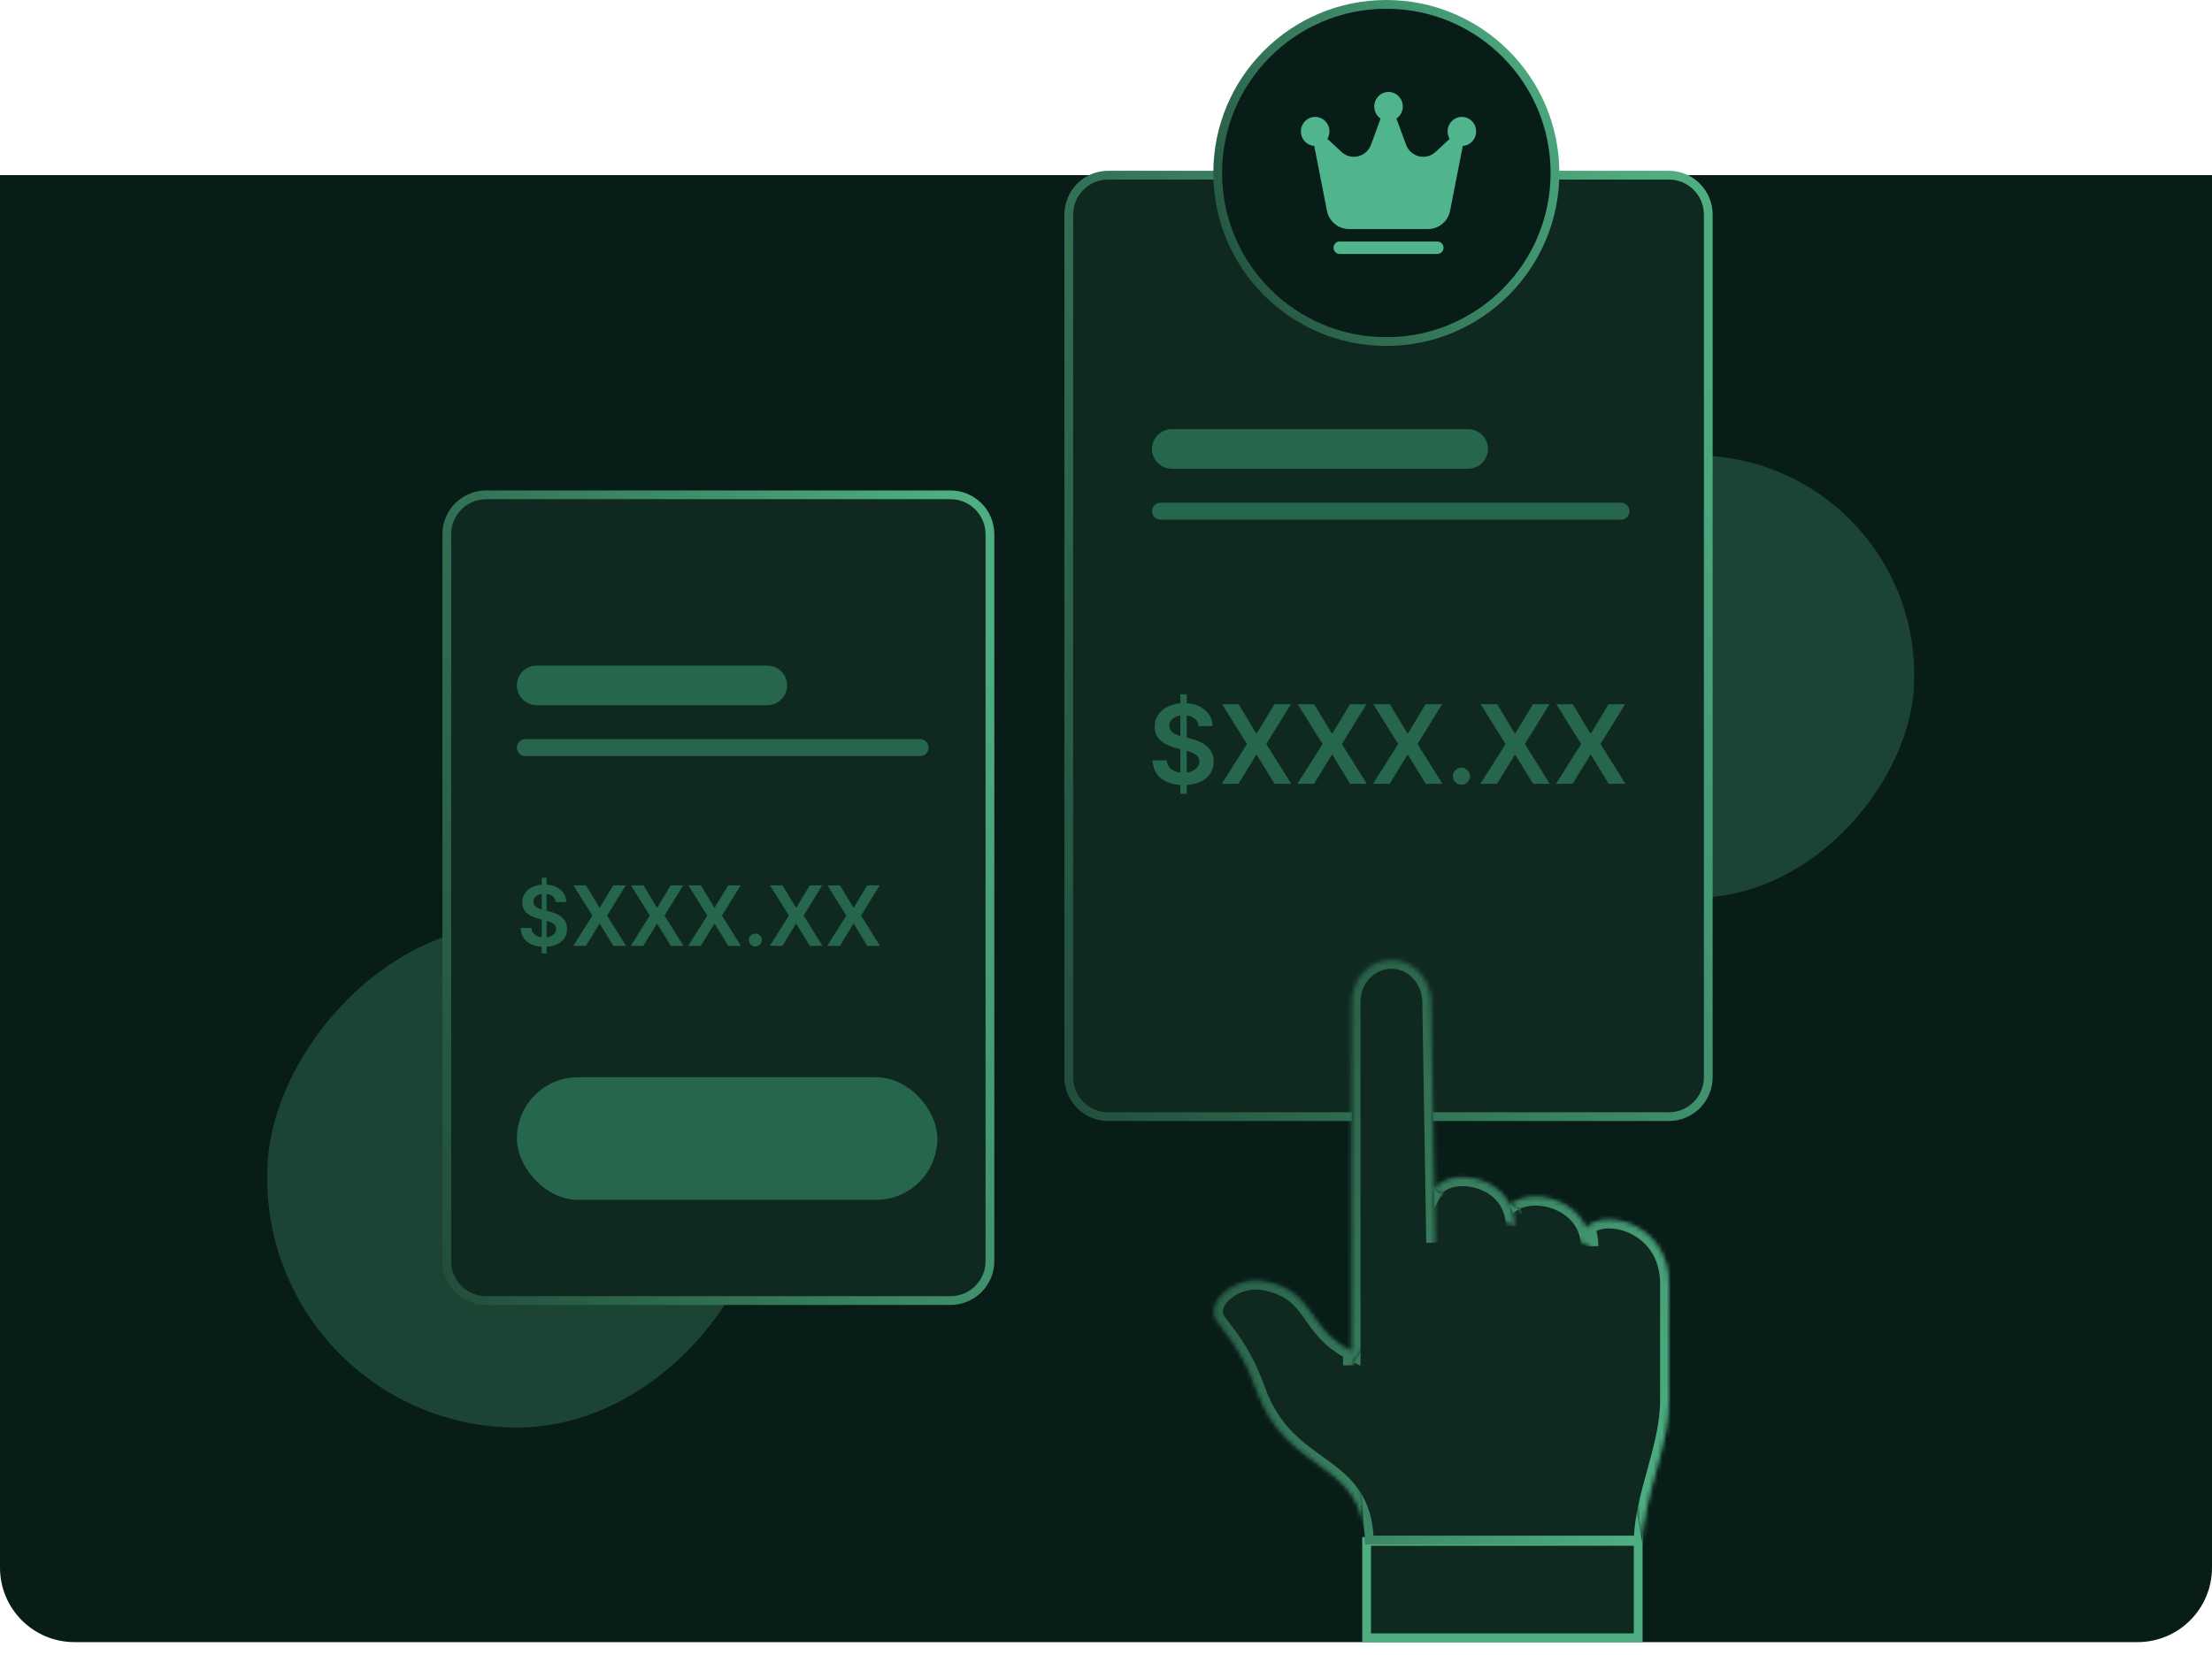 <svg xmlns="http://www.w3.org/2000/svg" width="505" height="378" viewBox="0 0 505 378" fill="none"><path d="M0 40H505V358C505 367.389 497.389 375 488 375H17C7.611 375 0 367.389 0 358V40Z" fill="#081C18"></path><rect width="114" height="115" rx="57" transform="matrix(-1 0 0 1 175 211)" fill="#1C4434"></rect><rect width="100" height="101" rx="50" transform="matrix(-1 0 0 1 437 104)" fill="#1C4434"></rect><path d="M111 113H217C221.971 113 226 117.029 226 122V288C226 292.971 221.971 297 217 297H175.317H164H152.683H111C106.029 297 102 292.971 102 288V122C102 117.029 106.029 113 111 113Z" fill="#0F2921" stroke="url(#paint0_linear_103_112)" stroke-width="2"></path><path d="M123.681 217.727V200.455H124.788V217.727H123.681ZM126.873 205.98C126.81 205.391 126.544 204.932 126.076 204.604C125.613 204.276 125.01 204.112 124.268 204.112C123.746 204.112 123.299 204.19 122.925 204.348C122.552 204.505 122.266 204.719 122.069 204.989C121.871 205.259 121.769 205.567 121.765 205.913C121.765 206.201 121.83 206.451 121.961 206.662C122.096 206.873 122.278 207.053 122.507 207.202C122.737 207.346 122.991 207.467 123.27 207.566C123.548 207.665 123.83 207.748 124.113 207.816L125.408 208.14C125.93 208.261 126.432 208.425 126.913 208.632C127.399 208.839 127.833 209.1 128.215 209.415C128.602 209.73 128.908 210.11 129.133 210.555C129.358 211 129.47 211.522 129.47 212.12C129.47 212.93 129.263 213.643 128.849 214.259C128.436 214.871 127.837 215.35 127.055 215.696C126.277 216.038 125.334 216.209 124.228 216.209C123.153 216.209 122.219 216.043 121.428 215.71C120.64 215.377 120.024 214.891 119.579 214.252C119.138 213.614 118.9 212.836 118.864 211.918H121.326C121.362 212.399 121.511 212.8 121.772 213.119C122.033 213.438 122.372 213.677 122.79 213.834C123.213 213.992 123.686 214.07 124.207 214.07C124.752 214.07 125.228 213.989 125.638 213.827C126.052 213.661 126.375 213.432 126.609 213.139C126.843 212.842 126.962 212.496 126.967 212.1C126.962 211.74 126.857 211.443 126.65 211.21C126.443 210.971 126.153 210.773 125.779 210.616C125.411 210.454 124.979 210.31 124.484 210.184L122.912 209.779C121.774 209.487 120.874 209.044 120.213 208.45C119.556 207.852 119.228 207.058 119.228 206.068C119.228 205.254 119.448 204.541 119.889 203.929C120.335 203.318 120.94 202.843 121.704 202.506C122.469 202.164 123.335 201.993 124.302 201.993C125.282 201.993 126.142 202.164 126.879 202.506C127.621 202.843 128.204 203.313 128.627 203.916C129.05 204.514 129.268 205.202 129.281 205.98H126.873ZM133.793 202.182L136.836 207.242H136.944L140.001 202.182H142.855L138.597 209.091L142.922 216H140.021L136.944 210.973H136.836L133.76 216H130.872L135.237 209.091L130.926 202.182H133.793ZM146.912 202.182L149.955 207.242H150.062L153.119 202.182H155.973L151.716 209.091L156.04 216H153.139L150.062 210.973H149.955L146.878 216H143.99L148.355 209.091L144.044 202.182H146.912ZM160.03 202.182L163.073 207.242H163.181L166.237 202.182H169.091L164.834 209.091L169.159 216H166.257L163.181 210.973H163.073L159.996 216H157.108L161.474 209.091L157.162 202.182H160.03ZM172.453 216.148C172.044 216.148 171.693 216.004 171.4 215.717C171.108 215.429 170.964 215.078 170.969 214.664C170.964 214.259 171.108 213.913 171.4 213.625C171.693 213.337 172.044 213.193 172.453 213.193C172.849 213.193 173.193 213.337 173.485 213.625C173.782 213.913 173.933 214.259 173.937 214.664C173.933 214.938 173.861 215.188 173.721 215.413C173.586 215.638 173.407 215.818 173.182 215.953C172.961 216.083 172.718 216.148 172.453 216.148ZM178.659 202.182L181.702 207.242H181.81L184.866 202.182H187.72L183.463 209.091L187.788 216H184.886L181.81 210.973H181.702L178.625 216H175.737L180.103 209.091L175.791 202.182H178.659ZM191.777 202.182L194.82 207.242H194.928L197.984 202.182H200.838L196.581 209.091L200.906 216H198.004L194.928 210.973H194.82L191.743 216H188.855L193.221 209.091L188.909 202.182H191.777Z" fill="#25664C"></path><path d="M118 156.521C118 154.024 120.025 152 122.522 152H175.174C177.672 152 179.697 154.024 179.697 156.521C179.697 159.018 177.672 161.042 175.174 161.042H183.348H122.522C120.025 161.042 118 159.018 118 156.521Z" fill="#25664C"></path><path d="M118 170.729C118 169.659 118.868 168.792 119.938 168.792H210.062C211.132 168.792 212 169.659 212 170.729C212 171.799 211.132 172.667 210.062 172.667H119.938C118.868 172.667 118 171.799 118 170.729Z" fill="#25664C"></path><rect x="118" y="246" width="96" height="28" rx="14" fill="#25664C"></rect><path d="M253 40H381C385.971 40 390 44.029 390 49V246C390 250.971 385.971 255 381 255H330.293H317H303.707H253C248.029 255 244 250.971 244 246V49C244 44.029 248.029 40 253 40Z" fill="#0F2921" stroke="url(#paint1_linear_103_112)" stroke-width="2"></path><path d="M269.475 181.273V158.545H270.931V181.273H269.475ZM273.674 165.816C273.592 165.041 273.242 164.437 272.627 164.005C272.017 163.573 271.224 163.357 270.248 163.357C269.561 163.357 268.972 163.461 268.481 163.668C267.99 163.875 267.614 164.156 267.353 164.511C267.093 164.866 266.96 165.272 266.954 165.728C266.954 166.106 267.04 166.435 267.211 166.713C267.389 166.991 267.629 167.228 267.93 167.423C268.232 167.613 268.567 167.772 268.934 167.903C269.301 168.033 269.67 168.142 270.043 168.231L271.748 168.657C272.434 168.817 273.094 169.033 273.728 169.305C274.367 169.578 274.938 169.921 275.441 170.335C275.95 170.75 276.353 171.25 276.648 171.836C276.944 172.422 277.092 173.108 277.092 173.895C277.092 174.961 276.82 175.899 276.276 176.71C275.731 177.514 274.944 178.145 273.914 178.6C272.89 179.05 271.65 179.275 270.194 179.275C268.78 179.275 267.552 179.056 266.51 178.618C265.474 178.18 264.663 177.541 264.077 176.701C263.497 175.86 263.184 174.836 263.136 173.629H266.377C266.424 174.262 266.619 174.789 266.963 175.209C267.306 175.629 267.753 175.943 268.303 176.15C268.86 176.357 269.481 176.461 270.168 176.461C270.884 176.461 271.511 176.354 272.05 176.141C272.594 175.922 273.02 175.621 273.328 175.236C273.636 174.845 273.793 174.389 273.799 173.869C273.793 173.395 273.654 173.004 273.381 172.697C273.109 172.383 272.727 172.123 272.236 171.915C271.751 171.702 271.183 171.513 270.532 171.347L268.463 170.815C266.966 170.43 265.782 169.847 264.912 169.066C264.048 168.279 263.616 167.234 263.616 165.932C263.616 164.861 263.906 163.922 264.486 163.118C265.072 162.313 265.868 161.688 266.874 161.244C267.88 160.795 269.019 160.57 270.292 160.57C271.582 160.57 272.713 160.795 273.683 161.244C274.66 161.688 275.426 162.307 275.983 163.1C276.539 163.887 276.826 164.792 276.844 165.816H273.674ZM282.781 160.818L286.785 167.477H286.927L290.948 160.818H294.704L289.102 169.909L294.793 179H290.975L286.927 172.386H286.785L282.736 179H278.937L284.681 169.909L279.008 160.818H282.781ZM300.042 160.818L304.045 167.477H304.188L308.209 160.818H311.964L306.363 169.909L312.053 179H308.236L304.188 172.386H304.045L299.997 179H296.197L301.941 169.909L296.268 160.818H300.042ZM317.302 160.818L321.306 167.477H321.448L325.47 160.818H329.225L323.623 169.909L329.314 179H325.497L321.448 172.386H321.306L317.258 179H313.458L319.202 169.909L313.529 160.818H317.302ZM333.649 179.195C333.11 179.195 332.648 179.006 332.264 178.627C331.879 178.248 331.69 177.787 331.695 177.242C331.69 176.71 331.879 176.254 332.264 175.875C332.648 175.496 333.11 175.307 333.649 175.307C334.169 175.307 334.622 175.496 335.007 175.875C335.398 176.254 335.596 176.71 335.602 177.242C335.596 177.603 335.501 177.932 335.318 178.228C335.14 178.524 334.903 178.76 334.607 178.938C334.317 179.109 333.998 179.195 333.649 179.195ZM341.814 160.818L345.818 167.477H345.96L349.982 160.818H353.737L348.135 169.909L353.826 179H350.008L345.96 172.386H345.818L341.77 179H337.97L343.714 169.909L338.041 160.818H341.814ZM359.075 160.818L363.079 167.477H363.221L367.242 160.818H370.998L365.396 169.909L371.086 179H367.269L363.221 172.386H363.079L359.03 179H355.231L360.975 169.909L355.302 160.818H359.075Z" fill="#25664C"></path><path d="M263 102.521C263 100.024 265.025 98 267.522 98H335.174C337.672 98 339.697 100.024 339.697 102.521C339.697 105.018 337.672 107.042 335.174 107.042H343.348H267.522C265.025 107.042 263 105.018 263 102.521Z" fill="#25664C"></path><path d="M263 116.729C263 115.659 263.868 114.792 264.938 114.792H370.062C371.132 114.792 372 115.659 372 116.729C372 117.799 371.132 118.667 370.062 118.667H264.938C263.868 118.667 263 117.799 263 116.729Z" fill="#25664C"></path><circle cx="316.5" cy="39.5" r="38.5" fill="#081C18" stroke="url(#paint2_linear_103_112)" stroke-width="2"></circle><path d="M317 27.641C318.798 27.641 320.256 26.154 320.256 24.32C320.256 22.487 318.798 21 317 21C315.202 21 313.744 22.487 313.744 24.32C313.744 26.154 315.202 27.641 317 27.641Z" fill="#50B48C"></path><path d="M333.744 33.333C335.542 33.333 337 31.847 337 30.013C337 28.179 335.542 26.692 333.744 26.692C331.946 26.692 330.488 28.179 330.488 30.013C330.488 31.847 331.946 33.333 333.744 33.333Z" fill="#50B48C"></path><path d="M300.256 33.333C302.054 33.333 303.512 31.847 303.512 30.013C303.512 28.179 302.054 26.692 300.256 26.692C298.458 26.692 297 28.179 297 30.013C297 31.847 298.458 33.333 300.256 33.333Z" fill="#50B48C"></path><path fill-rule="evenodd" clip-rule="evenodd" d="M334.181 32.189C334.3 31.586 334.025 30.975 333.502 30.671C332.978 30.369 332.321 30.444 331.874 30.857C331.874 30.857 329.928 32.662 327.733 34.698C326.706 35.65 325.283 36.02 323.934 35.688C322.585 35.356 321.486 34.364 320.998 33.037L318.306 25.719C318.101 25.163 317.582 24.795 317 24.795C316.418 24.795 315.899 25.163 315.694 25.719L313.002 33.037C312.514 34.364 311.415 35.356 310.066 35.688C308.717 36.02 307.294 35.65 306.267 34.698C304.072 32.662 302.126 30.857 302.126 30.857C301.679 30.444 301.022 30.369 300.498 30.671C299.975 30.975 299.7 31.586 299.819 32.189C299.819 32.189 301.889 42.748 302.94 48.112C303.419 50.553 305.519 52.308 307.958 52.308H326.042C328.481 52.308 330.581 50.553 331.06 48.112C332.111 42.748 334.181 32.189 334.181 32.189Z" fill="#50B48C"></path><path fill-rule="evenodd" clip-rule="evenodd" d="M328.163 55.154H305.837C305.067 55.154 304.442 55.791 304.442 56.577C304.442 57.362 305.067 58 305.837 58H328.163C328.933 58 329.558 57.362 329.558 56.577C329.558 55.791 328.933 55.154 328.163 55.154Z" fill="#50B48C"></path><path d="M372.121 352H313.879H312V374H374V352H372.121Z" fill="#0F2921" stroke="#4EAE82" stroke-width="2"></path><mask id="path-14-inside-1_103_112" fill="white"><path d="M342.403 352.688H342.406H342.403Z"></path></mask><path d="M342.403 352.688H342.406H342.403Z" fill="#0F2921"></path><path d="M342.403 350.688H342.406V354.688H342.403V350.688Z" fill="url(#paint3_linear_103_112)" mask="url(#path-14-inside-1_103_112)"></path><mask id="mask0_103_112" style="mask-type:luminance" maskUnits="userSpaceOnUse" x="248" y="216" width="162" height="162"><path d="M408.632 377V217H249.542V377H408.632Z" fill="white" stroke="white" stroke-width="2"></path></mask><g mask="url(#mask0_103_112)"><path d="M362.805 281.079L361.752 282.184L361.16 280.777C359.862 277.695 356.987 275.623 353.813 274.762C350.617 273.896 347.346 274.316 345.303 275.917L344.332 276.678L343.788 275.57C342.203 272.336 338.868 270.47 335.544 269.994C333.89 269.757 332.296 269.875 330.993 270.304C329.688 270.733 328.737 271.449 328.23 272.369L326.435 275.631L326.354 271.909L325.707 241.967C325.604 237.218 322.019 233.453 317.658 233.453C313.278 233.453 309.609 237.232 309.609 241.946V308.628V310.266L308.152 309.518C303.09 306.918 300.855 303.738 298.901 300.958C298.708 300.684 298.518 300.414 298.329 300.149C297.277 298.676 296.255 297.38 294.835 296.293C293.424 295.215 291.569 294.305 288.82 293.709C285.494 292.988 282.333 294.084 280.315 295.804C278.224 297.587 277.708 299.638 278.599 300.992C278.98 301.572 279.461 302.193 280.017 302.911C282.033 305.515 285.038 309.395 287.872 317.219L287.872 317.219C291.06 326.019 296.356 329.84 301.333 333.432C301.738 333.725 302.142 334.016 302.543 334.308C305.192 336.243 307.741 338.263 309.606 341.105C311.362 343.782 312.47 347.119 312.61 351.688H373.983C374.15 346.411 375.595 341.165 377.001 336.057L377.02 335.989C378.535 330.484 380 325.139 380 319.82V293.124C380 286.73 376.607 282.736 372.731 280.837C370.778 279.881 368.714 279.463 366.914 279.54C365.097 279.617 363.656 280.187 362.805 281.079Z" fill="#0F2921" stroke="url(#paint4_linear_103_112)" stroke-width="2"></path><mask id="path-18-inside-2_103_112" fill="white"><path d="M374.968 352.539C375.022 341.633 381 330.726 381 319.821V293.124C381 279.51 366.44 275.834 362.088 280.383M308.595 308.621C297.982 303.163 300.515 295.223 289.031 292.732C281.711 291.144 275.135 297.547 277.763 301.542C279.623 304.37 283.369 307.726 286.932 317.56C294.029 337.153 311.462 333.022 311.624 352.415M327.612 283.79L326.707 228.722C326.594 223.502 322.634 219.229 317.658 219.229C312.681 219.229 308.609 223.501 308.609 228.722V311.792M345.766 280.013C345.766 268.455 330.511 266.16 327.355 271.886ZM362.902 284.581C362.902 274.489 350.285 270.754 344.693 275.124Z"></path></mask><path d="M374.968 352.539C375.022 341.633 381 330.726 381 319.821V293.124C381 279.51 366.44 275.834 362.088 280.383M308.595 308.621C297.982 303.163 300.515 295.223 289.031 292.732C281.711 291.144 275.135 297.547 277.763 301.542C279.623 304.37 283.369 307.726 286.932 317.56C294.029 337.153 311.462 333.022 311.624 352.415M327.612 283.79L326.707 228.722C326.594 223.502 322.634 219.229 317.658 219.229C312.681 219.229 308.609 223.501 308.609 228.722V311.792M345.766 280.013C345.766 268.455 330.511 266.16 327.355 271.886ZM362.902 284.581C362.902 274.489 350.285 270.754 344.693 275.124Z" fill="#0F2921"></path><path d="M289.031 292.732L288.608 294.687L288.608 294.687L289.031 292.732ZM277.763 301.542L276.092 302.641L276.092 302.641L277.763 301.542ZM286.932 317.56L288.812 316.879L288.812 316.879L286.932 317.56ZM326.707 228.722L328.706 228.678L328.706 228.689L326.707 228.722ZM372.968 352.529C372.997 346.763 374.59 341.048 376.076 335.649C377.591 330.145 379 324.956 379 319.821H383C383 325.591 381.42 331.308 379.933 336.71C378.417 342.218 376.994 347.408 376.968 352.549L372.968 352.529ZM379 319.821V293.124H383V319.821H379ZM379 293.124C379 287.149 375.859 283.486 372.296 281.738C370.484 280.85 368.585 280.471 366.962 280.539C365.307 280.608 364.148 281.123 363.533 281.766L360.643 279.001C362.203 277.37 364.497 276.638 366.796 276.542C369.127 276.445 371.685 276.983 374.057 278.147C378.862 280.503 383 285.485 383 293.124H379ZM307.68 310.4C301.881 307.417 299.607 303.658 297.512 300.727C296.474 299.273 295.523 298.078 294.226 297.087C292.948 296.11 291.234 295.256 288.608 294.687L289.455 290.778C292.571 291.453 294.846 292.526 296.655 293.909C298.444 295.277 299.677 296.876 300.767 298.401C302.929 301.427 304.695 304.367 309.509 306.842L307.68 310.4ZM288.608 294.687C285.617 294.038 282.769 295.027 280.964 296.565C279.011 298.23 278.967 299.733 279.434 300.443L276.092 302.641C273.931 299.355 275.861 295.66 278.369 293.521C281.026 291.256 285.126 289.838 289.455 290.778L288.608 294.687ZM279.434 300.443C281.104 302.981 285.143 306.75 288.812 316.879L285.052 318.242C281.596 308.702 278.143 305.758 276.092 302.641L279.434 300.443ZM288.812 316.879C292.126 326.027 297.745 329.572 303.057 333.447C305.703 335.376 308.377 337.466 310.359 340.431C312.376 343.45 313.581 347.223 313.624 352.398L309.624 352.432C309.586 347.91 308.552 344.927 307.033 342.654C305.478 340.327 303.321 338.59 300.7 336.678C295.482 332.872 288.835 328.687 285.052 318.242L288.812 316.879ZM325.612 283.823L324.707 228.754L328.706 228.689L329.611 283.758L325.612 283.823ZM324.707 228.765C324.615 224.484 321.404 221.229 317.658 221.229V217.229C323.865 217.229 328.573 222.52 328.706 228.678L324.707 228.765ZM317.658 221.229C313.875 221.229 310.609 224.514 310.609 228.722H306.609C306.609 222.487 311.488 217.229 317.658 217.229V221.229ZM310.609 228.722V311.792H306.609V228.722H310.609ZM343.766 280.013C343.766 275.32 340.742 272.49 337.153 271.378C335.344 270.818 333.493 270.74 331.99 271.068C330.466 271.401 329.527 272.089 329.107 272.851L325.604 270.92C326.762 268.819 328.913 267.647 331.136 267.161C333.381 266.67 335.936 266.814 338.336 267.557C343.163 269.051 347.766 273.148 347.766 280.013H343.766ZM360.902 284.581C360.902 280.513 358.404 277.678 355.108 276.268C351.697 274.808 347.974 275.098 345.925 276.7L343.462 273.548C347.004 270.78 352.386 270.752 356.682 272.591C361.092 274.478 364.902 278.557 364.902 284.581H360.902Z" fill="url(#paint5_linear_103_112)" mask="url(#path-18-inside-2_103_112)"></path></g><defs><linearGradient id="paint0_linear_103_112" x1="102.123" y1="298" x2="261.875" y2="242.289" gradientUnits="userSpaceOnUse"><stop stop-color="#214E3B"></stop><stop offset="1" stop-color="#4EAE82"></stop></linearGradient><linearGradient id="paint1_linear_103_112" x1="244.319" y1="256" x2="431.687" y2="190.214" gradientUnits="userSpaceOnUse"><stop stop-color="#214E3B"></stop><stop offset="1" stop-color="#4EAE82"></stop></linearGradient><linearGradient id="paint2_linear_103_112" x1="277.704" y1="72.507" x2="363.162" y2="24.574" gradientUnits="userSpaceOnUse"><stop stop-color="#214E3B"></stop><stop offset="1" stop-color="#4EAE82"></stop></linearGradient><linearGradient id="paint3_linear_103_112" x1="342.403" y1="351.687" x2="342.407" y2="351.688" gradientUnits="userSpaceOnUse"><stop stop-color="#214E3B"></stop><stop offset="1" stop-color="#4EAE82"></stop></linearGradient><linearGradient id="paint4_linear_103_112" x1="278.098" y1="232.453" x2="401.383" y2="287.26" gradientUnits="userSpaceOnUse"><stop stop-color="#214E3B"></stop><stop offset="1" stop-color="#4EAE82"></stop></linearGradient><linearGradient id="paint5_linear_103_112" x1="278.098" y1="232.454" x2="401.333" y2="287.306" gradientUnits="userSpaceOnUse"><stop stop-color="#214E3B"></stop><stop offset="1" stop-color="#4EAE82"></stop></linearGradient></defs></svg>